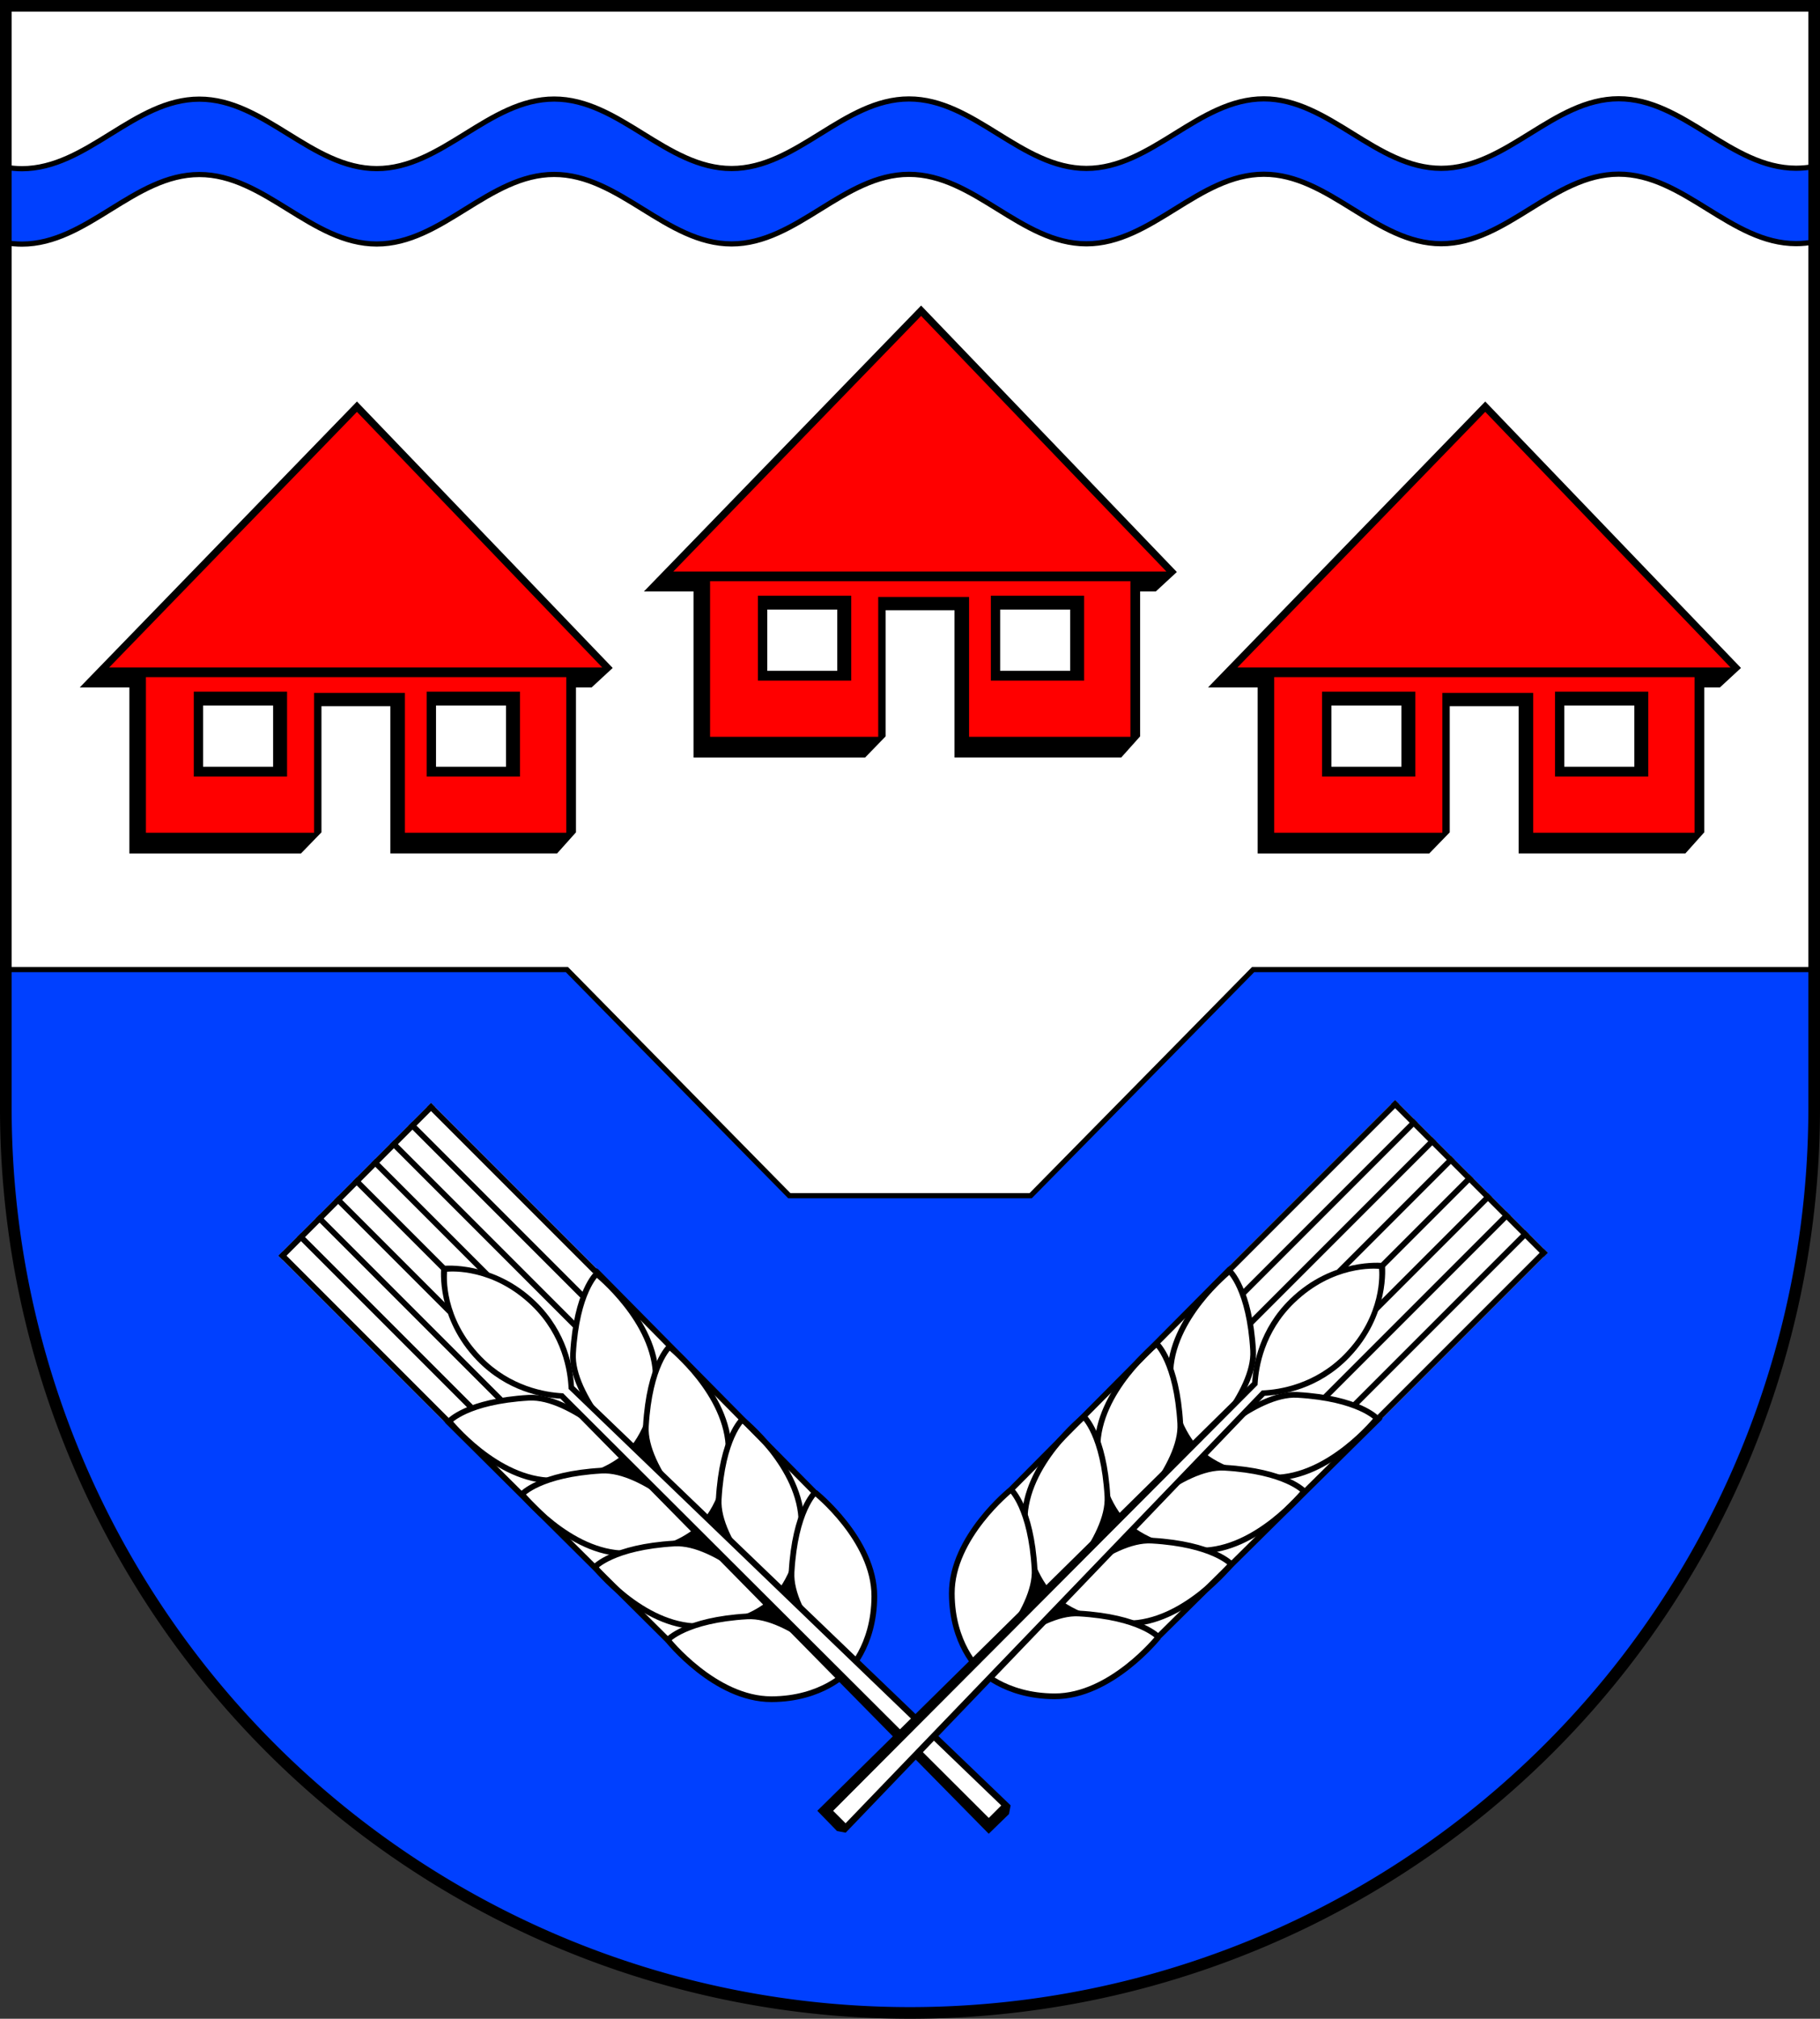 <?xml version="1.0" encoding="UTF-8" standalone="no"?>
<!-- Created with Inkscape (http://www.inkscape.org/) -->

<svg
   width="140.587mm"
   height="155.864mm"
   viewBox="0 0 140.587 155.864"
   version="1.1"
   id="svg6215"
   inkscape:version="1.2.2 (732a01da63, 2022-12-09)"
   sodipodi:docname="DEU Holstenniendorf COA.svg"
   xmlns:inkscape="http://www.inkscape.org/namespaces/inkscape"
   xmlns:sodipodi="http://sodipodi.sourceforge.net/DTD/sodipodi-0.dtd"
   xmlns="http://www.w3.org/2000/svg"
   xmlns:svg="http://www.w3.org/2000/svg">
  <rect x="0" y="0" width="140.587" height="155.864" fill="#333333" stroke="none"/>
  <sodipodi:namedview
     id="namedview6217"
     pagecolor="#ffffff"
     bordercolor="#666666"
     borderopacity="1.0"
     inkscape:showpageshadow="2"
     inkscape:pageopacity="0.0"
     inkscape:pagecheckerboard="0"
     inkscape:deskcolor="#d1d1d1"
     inkscape:document-units="mm"
     showgrid="false"
     inkscape:zoom="0.90865388"
     inkscape:cx="266.32803"
     inkscape:cy="295.49205"
     inkscape:current-layer="layer1" />
  <defs
     id="defs6212" />
  <g
     inkscape:label="Ebene 1"
     inkscape:groupmode="layer"
     id="layer1"
     transform="translate(-535.033,-79.377)">
    <g
       id="g6011"
       transform="translate(501.791,1.173)">
      <path
         id="path4699"
         style="fill:#ffffff;stroke:none;stroke-width:0.9;stroke-linecap:round;stroke-dasharray:none"
         d="m 33.692,78.655 v 85.118 a 69.843,69.845 0 0 0 69.844,69.845 69.843,69.845 0 0 0 69.843,-69.845 V 78.655 Z" />
      <path
         id="path5848"
         style="fill:#0040ff;fill-opacity:1;stroke:#000000;stroke-width:0.4;stroke-dasharray:none"
         d="m 158.277,85.829 c -5.044,0.001 -8.659,5.37 -13.704,5.371 -5.045,10e-4 -8.661,-5.365 -13.706,-5.364 -5.044,0.001 -8.66,5.369 -13.704,5.371 -5.044,0.001 -8.661,-5.365 -13.706,-5.363 -5.044,0.001 -8.659,5.37 -13.703,5.371 -5.044,0.001 -8.662,-5.365 -13.706,-5.364 -5.044,0.001 -8.659,5.369 -13.704,5.37 -5.044,0.001 -8.662,-5.364 -13.706,-5.363 -5.044,0.001 -8.659,5.369 -13.703,5.371 -0.424,8.4e-5 -0.838,-0.041 -1.244,-0.11 v 5.821 c 0.406,0.07 0.819,0.11 1.244,0.11 5.044,-0.001 8.659,-5.369 13.703,-5.371 5.044,-0.001 8.662,5.364 13.706,5.363 5.044,-0.001 8.659,-5.369 13.704,-5.37 5.044,-0.001 8.662,5.365 13.706,5.364 5.044,-0.001 8.659,-5.37 13.703,-5.371 5.044,-0.001 8.661,5.364 13.706,5.363 5.045,-0.001 8.66,-5.369 13.704,-5.371 5.044,-0.001 8.661,5.365 13.706,5.364 5.044,-0.001 8.659,-5.37 13.704,-5.371 5.044,-0.001 8.661,5.364 13.706,5.363 0.477,-1.33e-4 0.943,-0.048 1.397,-0.135 v -5.821 c -0.454,0.087 -0.919,0.135 -1.397,0.135 -5.044,10e-4 -8.661,-5.365 -13.706,-5.363 z" />
      <path
         id="path5911"
         style="fill:#0040ff;fill-opacity:1;stroke:#000000;stroke-width:0.4;stroke-linecap:round;stroke-dasharray:none"
         d="m 33.692,153.062 v 10.711 a 69.843,69.845 0 0 0 69.844,69.845 69.843,69.845 0 0 0 69.843,-69.845 v -10.711 h -43.338 l -17.186,17.461 h -9.32 -9.32 L 77.03,153.062 Z" />
      <path
         id="path5919"
         style="fill:none;stroke:#000000;stroke-width:0.9;stroke-linecap:round;stroke-dasharray:none"
         d="m 33.692,78.655 v 85.118 a 69.843,69.845 0 0 0 69.844,69.845 69.843,69.845 0 0 0 69.843,-69.845 V 78.655 Z" />
      <g
         id="g3805"
         transform="translate(-33.516,-49.685)">
        <g
           id="g3645"
           transform="rotate(-45,328.443,510.529)">
          <path
             id="path3595"
             style="fill:#ffffff;stroke:none;stroke-width:0.088;stroke-linecap:round;stroke-dasharray:none"
             d="m 360.821,156.722 0.078,24.47 8.062,7.943 4.6e-4,-29.121 h -4.6e-4 l -2.828,1.616 -5.157,-4.793 z m 8.14,3.292 4.6e-4,29.121 8.14,-7.943 0.098,-24.47 -0.253,0.115 -5.157,4.793 z"
             sodipodi:nodetypes="ccccccccccccccc" />
          <path
             id="path3597"
             style="fill:#ffffff;stroke:none;stroke-width:0.088;stroke-linecap:round;stroke-dasharray:none"
             d="m 360.625,138.686 -4.6e-4,18.036 0.351,0.115 5.157,4.793 2.828,-1.616 h 4.6e-4 l 2.828,1.616 5.157,-4.793 0.351,-0.115 -4.6e-4,-18.036 h -8.336 z" />
          <path
             style="fill:#000000;stroke:#000000;stroke-width:0.442;stroke-linecap:round;stroke-dasharray:none"
             d="m 364.879,165.489 -0.315,21.945 8.495,0.629 v -23.518 z"
             id="path3599" />
          <path
             style="fill:#ffffff;stroke:#000000;stroke-width:0.442;stroke-linecap:round;stroke-dasharray:none"
             d="m 360.91,157.054 c 0,0 -0.662,5.822 2.434,8.903 2.791,2.777 5.634,2.643 5.634,2.643 0,0 0.016,-6.303 -2.434,-8.486 -3.565,-3.176 -5.634,-3.06 -5.634,-3.06 z"
             id="path3601"
             sodipodi:nodetypes="cscsc" />
          <path
             style="fill:#ffffff;stroke:#000000;stroke-width:0.442;stroke-linecap:round;stroke-dasharray:none"
             d="m 360.91,165.011 c 0,0 -0.662,5.822 2.434,8.903 2.791,2.777 5.634,2.643 5.634,2.643 0,0 0.016,-6.303 -2.434,-8.486 -3.565,-3.176 -5.634,-3.06 -5.634,-3.06 z"
             id="path3603"
             sodipodi:nodetypes="cscsc" />
          <path
             style="fill:#ffffff;stroke:#000000;stroke-width:0.442;stroke-linecap:round;stroke-dasharray:none"
             d="m 360.91,172.968 c 0,0 -0.662,5.822 2.434,8.903 2.791,2.777 5.634,2.643 5.634,2.643 0,0 0.016,-6.303 -2.434,-8.486 -3.565,-3.176 -5.634,-3.06 -5.634,-3.06 z"
             id="path3605"
             sodipodi:nodetypes="cscsc" />
          <path
             style="fill:#ffffff;stroke:#000000;stroke-width:0.442;stroke-linecap:round;stroke-dasharray:none"
             d="m 360.91,180.926 c 0,0 -0.662,5.822 2.434,8.903 2.791,2.777 5.634,2.643 5.634,2.643 0,0 0.016,-6.303 -2.434,-8.486 -3.565,-3.176 -5.634,-3.06 -5.634,-3.06 z"
             id="path3607"
             sodipodi:nodetypes="cscsc" />
          <path
             style="fill:#ffffff;stroke:#000000;stroke-width:0.442;stroke-linecap:round;stroke-dasharray:none"
             d="m 377.012,157.054 c 0,0 0.662,5.822 -2.434,8.903 -2.791,2.777 -5.634,2.643 -5.634,2.643 0,0 -0.016,-6.303 2.434,-8.486 3.565,-3.176 5.634,-3.06 5.634,-3.06 z"
             id="path3609"
             sodipodi:nodetypes="cscsc" />
          <path
             style="fill:#ffffff;stroke:#000000;stroke-width:0.442;stroke-linecap:round;stroke-dasharray:none"
             d="m 377.012,165.011 c 0,0 0.662,5.822 -2.434,8.903 -2.791,2.777 -5.634,2.643 -5.634,2.643 0,0 -0.016,-6.303 2.434,-8.486 3.565,-3.176 5.634,-3.06 5.634,-3.06 z"
             id="path3611"
             sodipodi:nodetypes="cscsc" />
          <path
             style="fill:#ffffff;stroke:#000000;stroke-width:0.442;stroke-linecap:round;stroke-dasharray:none"
             d="m 377.012,172.968 c 0,0 0.662,5.822 -2.434,8.903 -2.791,2.777 -5.634,2.643 -5.634,2.643 0,0 -0.016,-6.303 2.434,-8.486 3.565,-3.176 5.634,-3.06 5.634,-3.06 z"
             id="path3613"
             sodipodi:nodetypes="cscsc" />
          <path
             style="fill:#ffffff;stroke:#000000;stroke-width:0.442;stroke-linecap:round;stroke-dasharray:none"
             d="m 377.012,180.926 c 0,0 0.662,5.822 -2.434,8.903 -2.791,2.777 -5.634,2.643 -5.634,2.643 0,0 -0.016,-6.303 2.434,-8.486 3.565,-3.176 5.634,-3.06 5.634,-3.06 z"
             id="path3615"
             sodipodi:nodetypes="cscsc" />
          <path
             style="color:#000000;fill:#ffffff;stroke-width:0.442;stroke-linecap:round;-inkscape-stroke:none"
             d="m 368.962,148.438 c 0,0 -2.921,2.343 -2.99,6.829 -0.051,3.313 1.603,5.595 2.473,6.563 l 0.066,46.57 h 1.809 L 369.423,161.893 c 0.852,-0.929 2.581,-3.239 2.529,-6.625 -0.07,-4.486 -2.99,-6.829 -2.99,-6.829 z"
             id="path3617"
             sodipodi:nodetypes="csccccccc" />
          <path
             style="color:#000000;fill:#000000;stroke-width:0.884;stroke-linecap:round;-inkscape-stroke:none"
             d="m 368.962,148.154 -0.138,0.112 c 0,0 -3.003,2.417 -3.074,6.998 -0.052,3.329 1.571,5.606 2.473,6.627 l -0.359,47.15 2.184,0.029 0.562,-0.384 -0.964,-46.734 c 0.889,-0.987 2.58,-3.288 2.527,-6.688 -0.071,-4.581 -3.073,-6.998 -3.073,-6.998 z m 0,0.618 c 0.248,0.208 2.704,2.32 2.769,6.499 0.051,3.309 -1.642,5.567 -2.472,6.472 l -0.059,0.066 0.891,46.37 h -1.361 l -0.066,-46.434 -0.057,-0.062 c -0.847,-0.943 -2.466,-3.173 -2.416,-6.411 0.065,-4.18 2.522,-6.291 2.77,-6.499 z"
             id="path3619"
             sodipodi:nodetypes="cccccccccccscccccccsss" />
          <path
             style="fill:none;stroke:#000000;stroke-width:0.442;stroke-linecap:butt;stroke-dasharray:none"
             d="M 360.846,138.686 V 156.833"
             id="path3621" />
          <path
             style="fill:none;stroke:#000000;stroke-width:0.442;stroke-linecap:butt;stroke-dasharray:none"
             d="M 377.077,138.686 V 156.833"
             id="path3623"
             inkscape:transform-center-x="-9.1776103"
             inkscape:transform-center-y="1.3904311" />
          <path
             style="fill:none;stroke:#000000;stroke-width:0.442;stroke-linecap:butt;stroke-dasharray:none"
             d="m 362.874,138.686 v 18.909"
             id="path3625"
             sodipodi:nodetypes="cc" />
          <path
             style="fill:none;stroke:#000000;stroke-width:0.442;stroke-linecap:butt;stroke-dasharray:none"
             d="m 364.903,138.686 v 20.126"
             id="path3627"
             sodipodi:nodetypes="cc" />
          <path
             style="fill:none;stroke:#000000;stroke-width:0.442;stroke-linecap:butt;stroke-dasharray:none"
             d="m 366.932,138.686 v 12.417"
             id="path3629"
             sodipodi:nodetypes="cc" />
          <path
             style="fill:none;stroke:#000000;stroke-width:0.442;stroke-linecap:butt;stroke-dasharray:none"
             d="m 368.961,138.686 v 9.859"
             id="path3631"
             sodipodi:nodetypes="cc" />
          <path
             style="fill:none;stroke:#000000;stroke-width:0.442;stroke-linecap:butt;stroke-dasharray:none"
             d="m 370.99,138.686 v 12.441"
             id="path3633"
             sodipodi:nodetypes="cc" />
          <path
             style="fill:none;stroke:#000000;stroke-width:0.442;stroke-linecap:butt;stroke-dasharray:none"
             d="m 373.019,138.686 v 20.114"
             id="path3635"
             sodipodi:nodetypes="cc" />
          <path
             style="fill:none;stroke:#000000;stroke-width:0.442;stroke-linecap:butt;stroke-dasharray:none"
             d="m 375.048,138.686 v 18.894"
             id="path3637"
             sodipodi:nodetypes="cc" />
          <path
             style="fill:none;stroke:#000000;stroke-width:0.442;stroke-linecap:butt;stroke-dasharray:none"
             d="M 360.625,138.902 H 377.298"
             id="path3639" />
          <path
             style="fill:none;stroke:#000000;stroke-width:0.442;stroke-linecap:round;stroke-dasharray:none"
             d="m 360.907,180.866 -0.079,-23.911"
             id="path3641" />
          <path
             style="fill:none;stroke:#000000;stroke-width:0.442;stroke-linecap:round;stroke-dasharray:none"
             d="m 376.992,180.984 0.138,-24.088"
             id="path3643"
             sodipodi:nodetypes="cc" />
        </g>
        <g
           id="g3593"
           transform="rotate(45,178.075,-48.89)">
          <path
             id="path1671"
             style="fill:#ffffff;stroke:none;stroke-width:0.088;stroke-linecap:round;stroke-dasharray:none"
             d="m 360.821,156.722 0.078,24.47 8.062,7.943 4.6e-4,-29.121 h -4.6e-4 l -2.828,1.616 -5.157,-4.793 z m 8.14,3.292 4.6e-4,29.121 8.14,-7.943 0.098,-24.47 -0.253,0.115 -5.157,4.793 z"
             sodipodi:nodetypes="ccccccccccccccc" />
          <path
             id="path1673"
             style="fill:#ffffff;stroke:none;stroke-width:0.088;stroke-linecap:round;stroke-dasharray:none"
             d="m 360.625,138.686 -4.6e-4,18.036 0.351,0.115 5.157,4.793 2.828,-1.616 h 4.6e-4 l 2.828,1.616 5.157,-4.793 0.351,-0.115 -4.6e-4,-18.036 h -8.336 z" />
          <path
             style="fill:#000000;stroke:#000000;stroke-width:0.442;stroke-linecap:round;stroke-dasharray:none"
             d="m 364.879,165.489 -0.315,21.945 8.495,0.629 v -23.518 z"
             id="path3531" />
          <path
             style="fill:#ffffff;stroke:#000000;stroke-width:0.442;stroke-linecap:round;stroke-dasharray:none"
             d="m 360.91,157.054 c 0,0 -0.662,5.822 2.434,8.903 2.791,2.777 5.634,2.643 5.634,2.643 0,0 0.016,-6.303 -2.434,-8.486 -3.565,-3.176 -5.634,-3.06 -5.634,-3.06 z"
             id="path1675"
             sodipodi:nodetypes="cscsc" />
          <path
             style="fill:#ffffff;stroke:#000000;stroke-width:0.442;stroke-linecap:round;stroke-dasharray:none"
             d="m 360.91,165.011 c 0,0 -0.662,5.822 2.434,8.903 2.791,2.777 5.634,2.643 5.634,2.643 0,0 0.016,-6.303 -2.434,-8.486 -3.565,-3.176 -5.634,-3.06 -5.634,-3.06 z"
             id="path1677"
             sodipodi:nodetypes="cscsc" />
          <path
             style="fill:#ffffff;stroke:#000000;stroke-width:0.442;stroke-linecap:round;stroke-dasharray:none"
             d="m 360.91,172.968 c 0,0 -0.662,5.822 2.434,8.903 2.791,2.777 5.634,2.643 5.634,2.643 0,0 0.016,-6.303 -2.434,-8.486 -3.565,-3.176 -5.634,-3.06 -5.634,-3.06 z"
             id="path1679"
             sodipodi:nodetypes="cscsc" />
          <path
             style="fill:#ffffff;stroke:#000000;stroke-width:0.442;stroke-linecap:round;stroke-dasharray:none"
             d="m 360.91,180.926 c 0,0 -0.662,5.822 2.434,8.903 2.791,2.777 5.634,2.643 5.634,2.643 0,0 0.016,-6.303 -2.434,-8.486 -3.565,-3.176 -5.634,-3.06 -5.634,-3.06 z"
             id="path1681"
             sodipodi:nodetypes="cscsc" />
          <path
             style="fill:#ffffff;stroke:#000000;stroke-width:0.442;stroke-linecap:round;stroke-dasharray:none"
             d="m 377.012,157.054 c 0,0 0.662,5.822 -2.434,8.903 -2.791,2.777 -5.634,2.643 -5.634,2.643 0,0 -0.016,-6.303 2.434,-8.486 3.565,-3.176 5.634,-3.06 5.634,-3.06 z"
             id="path1685"
             sodipodi:nodetypes="cscsc" />
          <path
             style="fill:#ffffff;stroke:#000000;stroke-width:0.442;stroke-linecap:round;stroke-dasharray:none"
             d="m 377.012,165.011 c 0,0 0.662,5.822 -2.434,8.903 -2.791,2.777 -5.634,2.643 -5.634,2.643 0,0 -0.016,-6.303 2.434,-8.486 3.565,-3.176 5.634,-3.06 5.634,-3.06 z"
             id="path1687"
             sodipodi:nodetypes="cscsc" />
          <path
             style="fill:#ffffff;stroke:#000000;stroke-width:0.442;stroke-linecap:round;stroke-dasharray:none"
             d="m 377.012,172.968 c 0,0 0.662,5.822 -2.434,8.903 -2.791,2.777 -5.634,2.643 -5.634,2.643 0,0 -0.016,-6.303 2.434,-8.486 3.565,-3.176 5.634,-3.06 5.634,-3.06 z"
             id="path1689"
             sodipodi:nodetypes="cscsc" />
          <path
             style="fill:#ffffff;stroke:#000000;stroke-width:0.442;stroke-linecap:round;stroke-dasharray:none"
             d="m 377.012,180.926 c 0,0 0.662,5.822 -2.434,8.903 -2.791,2.777 -5.634,2.643 -5.634,2.643 0,0 -0.016,-6.303 2.434,-8.486 3.565,-3.176 5.634,-3.06 5.634,-3.06 z"
             id="path1691"
             sodipodi:nodetypes="cscsc" />
          <path
             style="color:#000000;fill:#ffffff;stroke-width:0.442;stroke-linecap:round;-inkscape-stroke:none"
             d="m 368.962,148.438 c 0,0 -2.921,2.343 -2.99,6.829 -0.051,3.313 1.603,5.595 2.473,6.563 l 0.066,46.57 h 1.809 L 369.423,161.893 c 0.852,-0.929 2.581,-3.239 2.529,-6.625 -0.07,-4.486 -2.99,-6.829 -2.99,-6.829 z"
             id="path1695"
             sodipodi:nodetypes="csccccccc" />
          <path
             style="color:#000000;fill:#000000;stroke-width:0.884;stroke-linecap:round;-inkscape-stroke:none"
             d="m 368.962,148.154 -0.138,0.112 c 0,0 -3.003,2.417 -3.074,6.998 -0.052,3.329 1.571,5.606 2.473,6.627 l -0.359,47.15 2.184,0.029 0.562,-0.384 -0.964,-46.734 c 0.889,-0.987 2.58,-3.288 2.527,-6.688 -0.071,-4.581 -3.073,-6.998 -3.073,-6.998 z m 0,0.618 c 0.248,0.208 2.704,2.32 2.769,6.499 0.051,3.309 -1.642,5.567 -2.472,6.472 l -0.059,0.066 0.891,46.37 h -1.361 l -0.066,-46.434 -0.057,-0.062 c -0.847,-0.943 -2.466,-3.173 -2.416,-6.411 0.065,-4.18 2.522,-6.291 2.77,-6.499 z"
             id="path1697"
             sodipodi:nodetypes="cccccccccccscccccccsss" />
          <path
             style="fill:none;stroke:#000000;stroke-width:0.442;stroke-linecap:butt;stroke-dasharray:none"
             d="M 360.846,138.686 V 156.833"
             id="path1701" />
          <path
             style="fill:none;stroke:#000000;stroke-width:0.442;stroke-linecap:butt;stroke-dasharray:none"
             d="M 377.077,138.686 V 156.833"
             id="path1703"
             inkscape:transform-center-x="-9.1776103"
             inkscape:transform-center-y="1.3904311" />
          <path
             style="fill:none;stroke:#000000;stroke-width:0.442;stroke-linecap:butt;stroke-dasharray:none"
             d="m 362.874,138.686 v 18.909"
             id="path1705"
             sodipodi:nodetypes="cc" />
          <path
             style="fill:none;stroke:#000000;stroke-width:0.442;stroke-linecap:butt;stroke-dasharray:none"
             d="m 364.903,138.686 v 20.126"
             id="path1707"
             sodipodi:nodetypes="cc" />
          <path
             style="fill:none;stroke:#000000;stroke-width:0.442;stroke-linecap:butt;stroke-dasharray:none"
             d="m 366.932,138.686 v 12.417"
             id="path1709"
             sodipodi:nodetypes="cc" />
          <path
             style="fill:none;stroke:#000000;stroke-width:0.442;stroke-linecap:butt;stroke-dasharray:none"
             d="m 368.961,138.686 v 9.859"
             id="path1711"
             sodipodi:nodetypes="cc" />
          <path
             style="fill:none;stroke:#000000;stroke-width:0.442;stroke-linecap:butt;stroke-dasharray:none"
             d="m 370.99,138.686 v 12.441"
             id="path1713"
             sodipodi:nodetypes="cc" />
          <path
             style="fill:none;stroke:#000000;stroke-width:0.442;stroke-linecap:butt;stroke-dasharray:none"
             d="m 373.019,138.686 v 20.114"
             id="path1715"
             sodipodi:nodetypes="cc" />
          <path
             style="fill:none;stroke:#000000;stroke-width:0.442;stroke-linecap:butt;stroke-dasharray:none"
             d="m 375.048,138.686 v 18.894"
             id="path1717"
             sodipodi:nodetypes="cc" />
          <path
             style="fill:none;stroke:#000000;stroke-width:0.442;stroke-linecap:butt;stroke-dasharray:none"
             d="M 360.625,138.902 H 377.298"
             id="path1719" />
          <path
             style="fill:none;stroke:#000000;stroke-width:0.442;stroke-linecap:round;stroke-dasharray:none"
             d="m 360.907,180.866 -0.079,-23.911"
             id="path3527" />
          <path
             style="fill:none;stroke:#000000;stroke-width:0.442;stroke-linecap:round;stroke-dasharray:none"
             d="m 376.992,180.984 0.138,-24.088"
             id="path3529"
             sodipodi:nodetypes="cc" />
        </g>
      </g>
      <g
         id="g4645"
         transform="translate(-190.447,-6.229)">
        <g
           id="g4573">
          <path
             style="fill:#000000;stroke:#000000;stroke-width:0.1;stroke-linecap:round;stroke-dasharray:none"
             d="m 248.47,148.677 -1.553,1.601 h -13.185 v -12.82 h -3.765 l 21.296,-21.954 19.683,20.499 -1.573,1.454 h -1.242 v 11.219 l -1.432,1.601 h -12.806 v -11.374 h -5.423 z"
             id="path3883" />
          <path
             style="fill:#ff0000;stroke:#ff0000;stroke-width:0.1;stroke-linecap:round;stroke-dasharray:none"
             d="m 235.011,136.763 v 11.914 h 12.889 v -10.795 h 7.118 v 10.795 H 267.38 V 136.763 Z"
             id="path4005" />
          <g
             id="g4381">
            <rect
               style="fill:#000000;stroke:#000000;stroke-width:0.1;stroke-linecap:round;stroke-dasharray:none"
               id="rect4167"
               width="7.105"
               height="6.459"
               x="238.709"
               y="137.882" />
            <rect
               style="fill:#ffffff;stroke:none;stroke-width:0.1;stroke-linecap:round;stroke-dasharray:none"
               id="rect4221"
               width="5.409"
               height="4.727"
               x="239.377"
               y="138.904" />
          </g>
          <g
             id="g4387"
             transform="translate(17.992)">
            <rect
               style="fill:#000000;stroke:#000000;stroke-width:0.1;stroke-linecap:round;stroke-dasharray:none"
               id="rect4383"
               width="7.105"
               height="6.459"
               x="238.709"
               y="137.882" />
            <rect
               style="fill:#ffffff;stroke:none;stroke-width:0.1;stroke-linecap:round;stroke-dasharray:none"
               id="rect4385"
               width="5.409"
               height="4.727"
               x="239.377"
               y="138.904" />
          </g>
          <path
             style="fill:#ff0000;stroke:#ff0000;stroke-width:0.1;stroke-linecap:round;stroke-dasharray:none"
             d="m 232.24,135.915 19.022,-19.61 18.829,19.61 z"
             id="path4445"
             sodipodi:nodetypes="cccc" />
        </g>
        <g
           id="g4593"
           transform="translate(87.155)">
          <path
             style="fill:#000000;stroke:#000000;stroke-width:0.1;stroke-linecap:round;stroke-dasharray:none"
             d="m 248.47,148.677 -1.553,1.601 h -13.185 v -12.82 h -3.765 l 21.296,-21.954 19.683,20.499 -1.573,1.454 h -1.242 v 11.219 l -1.432,1.601 h -12.806 v -11.374 h -5.423 z"
             id="path4575" />
          <path
             style="fill:#ff0000;stroke:#ff0000;stroke-width:0.1;stroke-linecap:round;stroke-dasharray:none"
             d="m 235.011,136.763 v 11.914 h 12.889 v -10.795 h 7.118 v 10.795 H 267.38 V 136.763 Z"
             id="path4577" />
          <g
             id="g4583">
            <rect
               style="fill:#000000;stroke:#000000;stroke-width:0.1;stroke-linecap:round;stroke-dasharray:none"
               id="rect4579"
               width="7.105"
               height="6.459"
               x="238.709"
               y="137.882" />
            <rect
               style="fill:#ffffff;stroke:none;stroke-width:0.1;stroke-linecap:round;stroke-dasharray:none"
               id="rect4581"
               width="5.409"
               height="4.727"
               x="239.377"
               y="138.904" />
          </g>
          <g
             id="g4589"
             transform="translate(17.992)">
            <rect
               style="fill:#000000;stroke:#000000;stroke-width:0.1;stroke-linecap:round;stroke-dasharray:none"
               id="rect4585"
               width="7.105"
               height="6.459"
               x="238.709"
               y="137.882" />
            <rect
               style="fill:#ffffff;stroke:none;stroke-width:0.1;stroke-linecap:round;stroke-dasharray:none"
               id="rect4587"
               width="5.409"
               height="4.727"
               x="239.377"
               y="138.904" />
          </g>
          <path
             style="fill:#ff0000;stroke:#ff0000;stroke-width:0.1;stroke-linecap:round;stroke-dasharray:none"
             d="m 232.24,135.915 19.022,-19.61 18.829,19.61 z"
             id="path4591"
             sodipodi:nodetypes="cccc" />
        </g>
        <g
           id="g4613"
           transform="translate(43.578,-7.408)">
          <path
             style="fill:#000000;stroke:#000000;stroke-width:0.1;stroke-linecap:round;stroke-dasharray:none"
             d="m 248.47,148.677 -1.553,1.601 h -13.185 v -12.82 h -3.765 l 21.296,-21.954 19.683,20.499 -1.573,1.454 h -1.242 v 11.219 l -1.432,1.601 h -12.806 v -11.374 h -5.423 z"
             id="path4595" />
          <path
             style="fill:#ff0000;stroke:#ff0000;stroke-width:0.1;stroke-linecap:round;stroke-dasharray:none"
             d="m 235.011,136.763 v 11.914 h 12.889 v -10.795 h 7.118 v 10.795 H 267.38 V 136.763 Z"
             id="path4597" />
          <g
             id="g4603">
            <rect
               style="fill:#000000;stroke:#000000;stroke-width:0.1;stroke-linecap:round;stroke-dasharray:none"
               id="rect4599"
               width="7.105"
               height="6.459"
               x="238.709"
               y="137.882" />
            <rect
               style="fill:#ffffff;stroke:none;stroke-width:0.1;stroke-linecap:round;stroke-dasharray:none"
               id="rect4601"
               width="5.409"
               height="4.727"
               x="239.377"
               y="138.904" />
          </g>
          <g
             id="g4609"
             transform="translate(17.992)">
            <rect
               style="fill:#000000;stroke:#000000;stroke-width:0.1;stroke-linecap:round;stroke-dasharray:none"
               id="rect4605"
               width="7.105"
               height="6.459"
               x="238.709"
               y="137.882" />
            <rect
               style="fill:#ffffff;stroke:none;stroke-width:0.1;stroke-linecap:round;stroke-dasharray:none"
               id="rect4607"
               width="5.409"
               height="4.727"
               x="239.377"
               y="138.904" />
          </g>
          <path
             style="fill:#ff0000;stroke:#ff0000;stroke-width:0.1;stroke-linecap:round;stroke-dasharray:none"
             d="m 232.24,135.915 19.022,-19.61 18.829,19.61 z"
             id="path4611"
             sodipodi:nodetypes="cccc" />
        </g>
      </g>
    </g>
  </g>
</svg>
